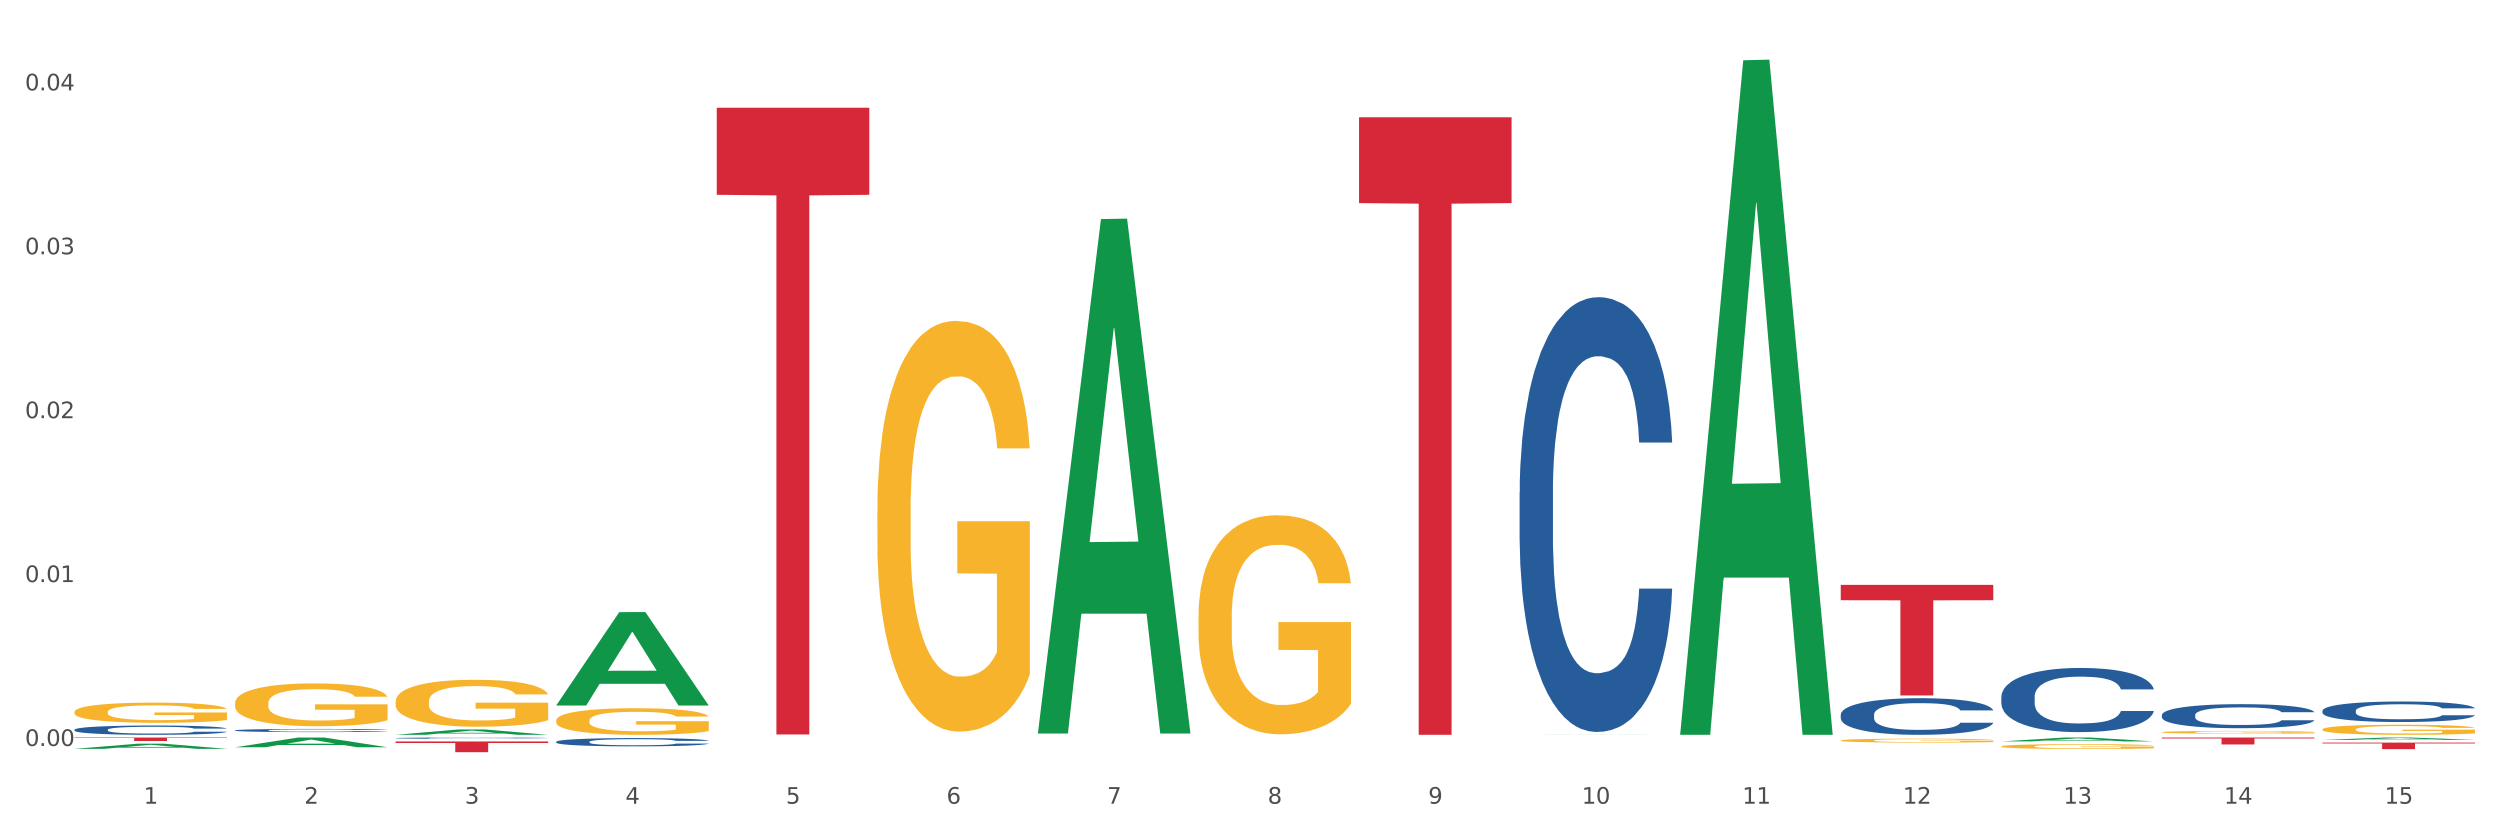 <?xml version="1.0" encoding="utf-8" standalone="no"?>
<!DOCTYPE svg PUBLIC "-//W3C//DTD SVG 1.1//EN"
  "http://www.w3.org/Graphics/SVG/1.1/DTD/svg11.dtd">
<svg xmlns:xlink="http://www.w3.org/1999/xlink" width="1080pt" height="360pt" viewBox="0 0 1080 360" xmlns="http://www.w3.org/2000/svg" version="1.1">
 <rect x="0" y="0" width="1080" height="360" fill="#333333" stroke="none"/>
 <defs>
  <style type="text/css">*{stroke-linejoin: round; stroke-linecap: butt}</style>
 </defs>
 <g id="figure_1">
  <g id="patch_1">
   <path d="M 0 360 
L 1080 360 
L 1080 0 
L 0 0 
z
" style="fill: #ffffff; stroke: #ffffff; stroke-linejoin: miter"/>
  </g>
  <g id="axes_1">
   <g id="matplotlib.axis_1">
    <g id="xtick_1">
     <g id="text_1">
      <!-- 1 -->
      <g style="fill: #4d4d4d" transform="translate(62.07 347.204) scale(0.096 -0.096)">
       <defs>
        <path id="DejaVuSans-31" d="M 794 531 
L 1825 531 
L 1825 4091 
L 703 3866 
L 703 4441 
L 1819 4666 
L 2450 4666 
L 2450 531 
L 3481 531 
L 3481 0 
L 794 0 
L 794 531 
z
" transform="scale(0.016)"/>
       </defs>
       <use xlink:href="#DejaVuSans-31"/>
      </g>
     </g>
    </g>
    <g id="xtick_2">
     <g id="text_2">
      <!-- 2 -->
      <g style="fill: #4d4d4d" transform="translate(131.436 347.204) scale(0.096 -0.096)">
       <defs>
        <path id="DejaVuSans-32" d="M 1228 531 
L 3431 531 
L 3431 0 
L 469 0 
L 469 531 
Q 828 903 1448 1529 
Q 2069 2156 2228 2338 
Q 2531 2678 2651 2914 
Q 2772 3150 2772 3378 
Q 2772 3750 2511 3984 
Q 2250 4219 1831 4219 
Q 1534 4219 1204 4116 
Q 875 4013 500 3803 
L 500 4441 
Q 881 4594 1212 4672 
Q 1544 4750 1819 4750 
Q 2544 4750 2975 4387 
Q 3406 4025 3406 3419 
Q 3406 3131 3298 2873 
Q 3191 2616 2906 2266 
Q 2828 2175 2409 1742 
Q 1991 1309 1228 531 
z
" transform="scale(0.016)"/>
       </defs>
       <use xlink:href="#DejaVuSans-32"/>
      </g>
     </g>
    </g>
    <g id="xtick_3">
     <g id="text_3">
      <!-- 3 -->
      <g style="fill: #4d4d4d" transform="translate(200.802 347.204) scale(0.096 -0.096)">
       <defs>
        <path id="DejaVuSans-33" d="M 2597 2516 
Q 3050 2419 3304 2112 
Q 3559 1806 3559 1356 
Q 3559 666 3084 287 
Q 2609 -91 1734 -91 
Q 1441 -91 1130 -33 
Q 819 25 488 141 
L 488 750 
Q 750 597 1062 519 
Q 1375 441 1716 441 
Q 2309 441 2620 675 
Q 2931 909 2931 1356 
Q 2931 1769 2642 2001 
Q 2353 2234 1838 2234 
L 1294 2234 
L 1294 2753 
L 1863 2753 
Q 2328 2753 2575 2939 
Q 2822 3125 2822 3475 
Q 2822 3834 2567 4026 
Q 2313 4219 1838 4219 
Q 1578 4219 1281 4162 
Q 984 4106 628 3988 
L 628 4550 
Q 988 4650 1302 4700 
Q 1616 4750 1894 4750 
Q 2613 4750 3031 4423 
Q 3450 4097 3450 3541 
Q 3450 3153 3228 2886 
Q 3006 2619 2597 2516 
z
" transform="scale(0.016)"/>
       </defs>
       <use xlink:href="#DejaVuSans-33"/>
      </g>
     </g>
    </g>
    <g id="xtick_4">
     <g id="text_4">
      <!-- 4 -->
      <g style="fill: #4d4d4d" transform="translate(270.169 347.204) scale(0.096 -0.096)">
       <defs>
        <path id="DejaVuSans-34" d="M 2419 4116 
L 825 1625 
L 2419 1625 
L 2419 4116 
z
M 2253 4666 
L 3047 4666 
L 3047 1625 
L 3713 1625 
L 3713 1100 
L 3047 1100 
L 3047 0 
L 2419 0 
L 2419 1100 
L 313 1100 
L 313 1709 
L 2253 4666 
z
" transform="scale(0.016)"/>
       </defs>
       <use xlink:href="#DejaVuSans-34"/>
      </g>
     </g>
    </g>
    <g id="xtick_5">
     <g id="text_5">
      <!-- 5 -->
      <g style="fill: #4d4d4d" transform="translate(339.535 347.204) scale(0.096 -0.096)">
       <defs>
        <path id="DejaVuSans-35" d="M 691 4666 
L 3169 4666 
L 3169 4134 
L 1269 4134 
L 1269 2991 
Q 1406 3038 1543 3061 
Q 1681 3084 1819 3084 
Q 2600 3084 3056 2656 
Q 3513 2228 3513 1497 
Q 3513 744 3044 326 
Q 2575 -91 1722 -91 
Q 1428 -91 1123 -41 
Q 819 9 494 109 
L 494 744 
Q 775 591 1075 516 
Q 1375 441 1709 441 
Q 2250 441 2565 725 
Q 2881 1009 2881 1497 
Q 2881 1984 2565 2268 
Q 2250 2553 1709 2553 
Q 1456 2553 1204 2497 
Q 953 2441 691 2322 
L 691 4666 
z
" transform="scale(0.016)"/>
       </defs>
       <use xlink:href="#DejaVuSans-35"/>
      </g>
     </g>
    </g>
    <g id="xtick_6">
     <g id="text_6">
      <!-- 6 -->
      <g style="fill: #4d4d4d" transform="translate(408.901 347.204) scale(0.096 -0.096)">
       <defs>
        <path id="DejaVuSans-36" d="M 2113 2584 
Q 1688 2584 1439 2293 
Q 1191 2003 1191 1497 
Q 1191 994 1439 701 
Q 1688 409 2113 409 
Q 2538 409 2786 701 
Q 3034 994 3034 1497 
Q 3034 2003 2786 2293 
Q 2538 2584 2113 2584 
z
M 3366 4563 
L 3366 3988 
Q 3128 4100 2886 4159 
Q 2644 4219 2406 4219 
Q 1781 4219 1451 3797 
Q 1122 3375 1075 2522 
Q 1259 2794 1537 2939 
Q 1816 3084 2150 3084 
Q 2853 3084 3261 2657 
Q 3669 2231 3669 1497 
Q 3669 778 3244 343 
Q 2819 -91 2113 -91 
Q 1303 -91 875 529 
Q 447 1150 447 2328 
Q 447 3434 972 4092 
Q 1497 4750 2381 4750 
Q 2619 4750 2861 4703 
Q 3103 4656 3366 4563 
z
" transform="scale(0.016)"/>
       </defs>
       <use xlink:href="#DejaVuSans-36"/>
      </g>
     </g>
    </g>
    <g id="xtick_7">
     <g id="text_7">
      <!-- 7 -->
      <g style="fill: #4d4d4d" transform="translate(478.267 347.204) scale(0.096 -0.096)">
       <defs>
        <path id="DejaVuSans-37" d="M 525 4666 
L 3525 4666 
L 3525 4397 
L 1831 0 
L 1172 0 
L 2766 4134 
L 525 4134 
L 525 4666 
z
" transform="scale(0.016)"/>
       </defs>
       <use xlink:href="#DejaVuSans-37"/>
      </g>
     </g>
    </g>
    <g id="xtick_8">
     <g id="text_8">
      <!-- 8 -->
      <g style="fill: #4d4d4d" transform="translate(547.634 347.204) scale(0.096 -0.096)">
       <defs>
        <path id="DejaVuSans-38" d="M 2034 2216 
Q 1584 2216 1326 1975 
Q 1069 1734 1069 1313 
Q 1069 891 1326 650 
Q 1584 409 2034 409 
Q 2484 409 2743 651 
Q 3003 894 3003 1313 
Q 3003 1734 2745 1975 
Q 2488 2216 2034 2216 
z
M 1403 2484 
Q 997 2584 770 2862 
Q 544 3141 544 3541 
Q 544 4100 942 4425 
Q 1341 4750 2034 4750 
Q 2731 4750 3128 4425 
Q 3525 4100 3525 3541 
Q 3525 3141 3298 2862 
Q 3072 2584 2669 2484 
Q 3125 2378 3379 2068 
Q 3634 1759 3634 1313 
Q 3634 634 3220 271 
Q 2806 -91 2034 -91 
Q 1263 -91 848 271 
Q 434 634 434 1313 
Q 434 1759 690 2068 
Q 947 2378 1403 2484 
z
M 1172 3481 
Q 1172 3119 1398 2916 
Q 1625 2713 2034 2713 
Q 2441 2713 2670 2916 
Q 2900 3119 2900 3481 
Q 2900 3844 2670 4047 
Q 2441 4250 2034 4250 
Q 1625 4250 1398 4047 
Q 1172 3844 1172 3481 
z
" transform="scale(0.016)"/>
       </defs>
       <use xlink:href="#DejaVuSans-38"/>
      </g>
     </g>
    </g>
    <g id="xtick_9">
     <g id="text_9">
      <!-- 9 -->
      <g style="fill: #4d4d4d" transform="translate(617 347.204) scale(0.096 -0.096)">
       <defs>
        <path id="DejaVuSans-39" d="M 703 97 
L 703 672 
Q 941 559 1184 500 
Q 1428 441 1663 441 
Q 2288 441 2617 861 
Q 2947 1281 2994 2138 
Q 2813 1869 2534 1725 
Q 2256 1581 1919 1581 
Q 1219 1581 811 2004 
Q 403 2428 403 3163 
Q 403 3881 828 4315 
Q 1253 4750 1959 4750 
Q 2769 4750 3195 4129 
Q 3622 3509 3622 2328 
Q 3622 1225 3098 567 
Q 2575 -91 1691 -91 
Q 1453 -91 1209 -44 
Q 966 3 703 97 
z
M 1959 2075 
Q 2384 2075 2632 2365 
Q 2881 2656 2881 3163 
Q 2881 3666 2632 3958 
Q 2384 4250 1959 4250 
Q 1534 4250 1286 3958 
Q 1038 3666 1038 3163 
Q 1038 2656 1286 2365 
Q 1534 2075 1959 2075 
z
" transform="scale(0.016)"/>
       </defs>
       <use xlink:href="#DejaVuSans-39"/>
      </g>
     </g>
    </g>
    <g id="xtick_10">
     <g id="text_10">
      <!-- 10 -->
      <g style="fill: #4d4d4d" transform="translate(683.312 347.204) scale(0.096 -0.096)">
       <defs>
        <path id="DejaVuSans-30" d="M 2034 4250 
Q 1547 4250 1301 3770 
Q 1056 3291 1056 2328 
Q 1056 1369 1301 889 
Q 1547 409 2034 409 
Q 2525 409 2770 889 
Q 3016 1369 3016 2328 
Q 3016 3291 2770 3770 
Q 2525 4250 2034 4250 
z
M 2034 4750 
Q 2819 4750 3233 4129 
Q 3647 3509 3647 2328 
Q 3647 1150 3233 529 
Q 2819 -91 2034 -91 
Q 1250 -91 836 529 
Q 422 1150 422 2328 
Q 422 3509 836 4129 
Q 1250 4750 2034 4750 
z
" transform="scale(0.016)"/>
       </defs>
       <use xlink:href="#DejaVuSans-31"/>
       <use xlink:href="#DejaVuSans-30" transform="translate(63.623 0)"/>
      </g>
     </g>
    </g>
    <g id="xtick_11">
     <g id="text_11">
      <!-- 11 -->
      <g style="fill: #4d4d4d" transform="translate(752.678 347.204) scale(0.096 -0.096)">
       <use xlink:href="#DejaVuSans-31"/>
       <use xlink:href="#DejaVuSans-31" transform="translate(63.623 0)"/>
      </g>
     </g>
    </g>
    <g id="xtick_12">
     <g id="text_12">
      <!-- 12 -->
      <g style="fill: #4d4d4d" transform="translate(822.044 347.204) scale(0.096 -0.096)">
       <use xlink:href="#DejaVuSans-31"/>
       <use xlink:href="#DejaVuSans-32" transform="translate(63.623 0)"/>
      </g>
     </g>
    </g>
    <g id="xtick_13">
     <g id="text_13">
      <!-- 13 -->
      <g style="fill: #4d4d4d" transform="translate(891.411 347.204) scale(0.096 -0.096)">
       <use xlink:href="#DejaVuSans-31"/>
       <use xlink:href="#DejaVuSans-33" transform="translate(63.623 0)"/>
      </g>
     </g>
    </g>
    <g id="xtick_14">
     <g id="text_14">
      <!-- 14 -->
      <g style="fill: #4d4d4d" transform="translate(960.777 347.204) scale(0.096 -0.096)">
       <use xlink:href="#DejaVuSans-31"/>
       <use xlink:href="#DejaVuSans-34" transform="translate(63.623 0)"/>
      </g>
     </g>
    </g>
    <g id="xtick_15">
     <g id="text_15">
      <!-- 15 -->
      <g style="fill: #4d4d4d" transform="translate(1030.143 347.204) scale(0.096 -0.096)">
       <use xlink:href="#DejaVuSans-31"/>
       <use xlink:href="#DejaVuSans-35" transform="translate(63.623 0)"/>
      </g>
     </g>
    </g>
    <g id="xtick_16"/>
    <g id="xtick_17"/>
    <g id="xtick_18"/>
    <g id="xtick_19"/>
    <g id="xtick_20"/>
    <g id="xtick_21"/>
    <g id="xtick_22"/>
    <g id="xtick_23"/>
    <g id="xtick_24"/>
    <g id="xtick_25"/>
    <g id="xtick_26"/>
    <g id="xtick_27"/>
    <g id="xtick_28"/>
    <g id="xtick_29"/>
   </g>
   <g id="matplotlib.axis_2">
    <g id="ytick_1">
     <g id="text_16">
      <!-- 0.00 -->
      <g style="fill: #4d4d4d" transform="translate(10.8 322.261) scale(0.096 -0.096)">
       <defs>
        <path id="DejaVuSans-2e" d="M 684 794 
L 1344 794 
L 1344 0 
L 684 0 
L 684 794 
z
" transform="scale(0.016)"/>
       </defs>
       <use xlink:href="#DejaVuSans-30"/>
       <use xlink:href="#DejaVuSans-2e" transform="translate(63.623 0)"/>
       <use xlink:href="#DejaVuSans-30" transform="translate(95.41 0)"/>
       <use xlink:href="#DejaVuSans-30" transform="translate(159.033 0)"/>
      </g>
     </g>
    </g>
    <g id="ytick_2">
     <g id="text_17">
      <!-- 0.01 -->
      <g style="fill: #4d4d4d" transform="translate(10.8 251.457) scale(0.096 -0.096)">
       <use xlink:href="#DejaVuSans-30"/>
       <use xlink:href="#DejaVuSans-2e" transform="translate(63.623 0)"/>
       <use xlink:href="#DejaVuSans-30" transform="translate(95.41 0)"/>
       <use xlink:href="#DejaVuSans-31" transform="translate(159.033 0)"/>
      </g>
     </g>
    </g>
    <g id="ytick_3">
     <g id="text_18">
      <!-- 0.02 -->
      <g style="fill: #4d4d4d" transform="translate(10.8 180.654) scale(0.096 -0.096)">
       <use xlink:href="#DejaVuSans-30"/>
       <use xlink:href="#DejaVuSans-2e" transform="translate(63.623 0)"/>
       <use xlink:href="#DejaVuSans-30" transform="translate(95.41 0)"/>
       <use xlink:href="#DejaVuSans-32" transform="translate(159.033 0)"/>
      </g>
     </g>
    </g>
    <g id="ytick_4">
     <g id="text_19">
      <!-- 0.03 -->
      <g style="fill: #4d4d4d" transform="translate(10.8 109.851) scale(0.096 -0.096)">
       <use xlink:href="#DejaVuSans-30"/>
       <use xlink:href="#DejaVuSans-2e" transform="translate(63.623 0)"/>
       <use xlink:href="#DejaVuSans-30" transform="translate(95.41 0)"/>
       <use xlink:href="#DejaVuSans-33" transform="translate(159.033 0)"/>
      </g>
     </g>
    </g>
    <g id="ytick_5">
     <g id="text_20">
      <!-- 0.04 -->
      <g style="fill: #4d4d4d" transform="translate(10.8 39.048) scale(0.096 -0.096)">
       <use xlink:href="#DejaVuSans-30"/>
       <use xlink:href="#DejaVuSans-2e" transform="translate(63.623 0)"/>
       <use xlink:href="#DejaVuSans-30" transform="translate(95.41 0)"/>
       <use xlink:href="#DejaVuSans-34" transform="translate(159.033 0)"/>
      </g>
     </g>
    </g>
    <g id="ytick_6"/>
    <g id="ytick_7"/>
    <g id="ytick_8"/>
    <g id="ytick_9"/>
   </g>
   <g id="PolyCollection_1">
    <path d="M 32.175 323.497 
L 32.243 323.495 
L 59.417 321.275 
L 70.695 321.273 
L 98.073 323.501 
L 85.029 323.501 
L 79.119 322.982 
L 51.061 322.982 
L 50.857 322.991 
L 45.151 323.501 
L 32.175 323.501 
L 32.175 323.497 
L 54.594 322.673 
L 75.586 322.671 
L 65.192 321.748 
L 65.056 321.744 
L 64.92 321.75 
L 54.526 322.671 
L 54.594 322.673 
L 32.175 323.497 
z
" clip-path="url(#p33b6ca875c)" style="fill: #109648"/>
    <path d="M 101.541 322.825 
L 101.609 322.822 
L 128.784 318.617 
L 140.061 318.613 
L 167.439 322.833 
L 154.395 322.833 
L 148.485 321.851 
L 120.427 321.851 
L 120.224 321.867 
L 114.517 322.833 
L 101.541 322.833 
L 101.541 322.825 
L 123.96 321.264 
L 144.952 321.26 
L 134.558 319.513 
L 134.422 319.505 
L 134.286 319.517 
L 123.892 321.26 
L 123.96 321.264 
L 101.541 322.825 
z
" clip-path="url(#p33b6ca875c)" style="fill: #109648"/>
    <path d="M 795.203 319.887 
L 795.281 319.886 
L 795.281 319.83 
L 795.437 319.782 
L 796.215 319.666 
L 797.382 319.569 
L 798.238 319.518 
L 799.094 319.476 
L 800.105 319.434 
L 801.35 319.391 
L 803.606 319.327 
L 805.006 319.295 
L 806.718 319.261 
L 809.83 319.211 
L 812.086 319.183 
L 814.42 319.16 
L 818.233 319.132 
L 820.722 319.12 
L 823.368 319.11 
L 826.557 319.104 
L 828.969 319.103 
L 834.26 319.107 
L 838.772 319.121 
L 840.951 319.132 
L 843.752 319.151 
L 845.23 319.163 
L 847.642 319.188 
L 850.131 319.22 
L 851.843 319.248 
L 854.41 319.301 
L 856.355 319.354 
L 858.145 319.419 
L 859.078 319.464 
L 859.779 319.506 
L 860.401 319.554 
L 861.024 319.63 
L 847.019 319.63 
L 846.475 319.576 
L 845.619 319.524 
L 844.374 319.475 
L 843.285 319.444 
L 841.418 319.405 
L 839.706 319.38 
L 837.916 319.362 
L 835.738 319.346 
L 834.026 319.338 
L 831.615 319.332 
L 826.869 319.334 
L 823.679 319.346 
L 821.5 319.362 
L 820.1 319.376 
L 818.855 319.391 
L 817.455 319.413 
L 815.821 319.445 
L 814.654 319.475 
L 813.487 319.512 
L 812.553 319.549 
L 811.697 319.593 
L 810.997 319.639 
L 810.453 319.687 
L 809.986 319.746 
L 809.597 319.844 
L 809.597 320.056 
L 809.752 320.104 
L 810.141 320.168 
L 810.608 320.216 
L 811.386 320.273 
L 812.086 320.312 
L 813.409 320.368 
L 814.887 320.415 
L 816.054 320.444 
L 817.221 320.469 
L 819.244 320.503 
L 821.5 320.531 
L 823.445 320.548 
L 826.091 320.563 
L 827.88 320.57 
L 829.436 320.573 
L 833.248 320.573 
L 835.971 320.568 
L 839.006 320.557 
L 841.34 320.543 
L 843.285 320.526 
L 845.463 320.498 
L 846.864 320.472 
L 846.864 320.148 
L 829.747 320.146 
L 829.747 319.931 
L 861.101 319.931 
L 861.101 320.563 
L 859.779 320.596 
L 858.3 320.626 
L 856.744 320.652 
L 854.41 320.684 
L 851.61 320.715 
L 849.12 320.737 
L 846.475 320.756 
L 843.363 320.773 
L 839.317 320.788 
L 836.827 320.795 
L 833.715 320.799 
L 830.059 320.801 
L 826.869 320.798 
L 823.757 320.79 
L 820.489 320.776 
L 817.299 320.756 
L 814.887 320.736 
L 812.475 320.711 
L 809.908 320.678 
L 807.885 320.647 
L 806.329 320.619 
L 804.617 320.584 
L 802.75 320.537 
L 801.35 320.495 
L 800.105 320.452 
L 798.782 320.396 
L 797.849 320.348 
L 796.915 320.287 
L 796.37 320.242 
L 795.748 320.173 
L 795.281 320.075 
L 795.203 319.887 
z
" clip-path="url(#p33b6ca875c)" style="fill: #f7b32b"/>
    <path d="M 1003.302 315.101 
L 1003.38 315.097 
L 1003.38 314.954 
L 1003.535 314.831 
L 1004.314 314.533 
L 1005.481 314.286 
L 1006.336 314.155 
L 1007.192 314.048 
L 1008.204 313.941 
L 1009.448 313.829 
L 1011.705 313.666 
L 1013.105 313.583 
L 1014.817 313.495 
L 1017.929 313.368 
L 1020.185 313.297 
L 1022.519 313.237 
L 1026.331 313.166 
L 1028.821 313.134 
L 1031.466 313.11 
L 1034.656 313.094 
L 1037.068 313.09 
L 1042.358 313.102 
L 1046.871 313.138 
L 1049.049 313.166 
L 1051.85 313.213 
L 1053.328 313.245 
L 1055.74 313.309 
L 1058.23 313.392 
L 1059.942 313.464 
L 1062.509 313.599 
L 1064.454 313.734 
L 1066.244 313.901 
L 1067.177 314.016 
L 1067.877 314.123 
L 1068.5 314.247 
L 1069.122 314.441 
L 1055.118 314.441 
L 1054.573 314.302 
L 1053.717 314.171 
L 1052.473 314.044 
L 1051.383 313.964 
L 1049.516 313.865 
L 1047.805 313.802 
L 1046.015 313.754 
L 1043.837 313.714 
L 1042.125 313.694 
L 1039.713 313.678 
L 1034.967 313.682 
L 1031.777 313.714 
L 1029.599 313.754 
L 1028.199 313.79 
L 1026.954 313.829 
L 1025.553 313.885 
L 1023.919 313.968 
L 1022.752 314.044 
L 1021.585 314.139 
L 1020.652 314.235 
L 1019.796 314.346 
L 1019.096 314.465 
L 1018.551 314.588 
L 1018.084 314.739 
L 1017.695 314.99 
L 1017.695 315.534 
L 1017.851 315.657 
L 1018.24 315.82 
L 1018.707 315.944 
L 1019.485 316.091 
L 1020.185 316.19 
L 1021.508 316.333 
L 1022.986 316.452 
L 1024.153 316.528 
L 1025.32 316.591 
L 1027.343 316.679 
L 1029.599 316.75 
L 1031.544 316.794 
L 1034.189 316.834 
L 1035.979 316.85 
L 1037.535 316.858 
L 1041.347 316.858 
L 1044.07 316.846 
L 1047.104 316.818 
L 1049.438 316.782 
L 1051.383 316.738 
L 1053.562 316.667 
L 1054.962 316.599 
L 1054.962 315.769 
L 1037.846 315.765 
L 1037.846 315.212 
L 1069.2 315.212 
L 1069.2 316.834 
L 1067.877 316.917 
L 1066.399 316.993 
L 1064.843 317.06 
L 1062.509 317.144 
L 1059.708 317.223 
L 1057.219 317.279 
L 1054.573 317.327 
L 1051.461 317.37 
L 1047.416 317.41 
L 1044.926 317.426 
L 1041.814 317.438 
L 1038.157 317.442 
L 1034.967 317.434 
L 1031.855 317.414 
L 1028.588 317.378 
L 1025.398 317.327 
L 1022.986 317.275 
L 1020.574 317.211 
L 1018.007 317.128 
L 1015.984 317.048 
L 1014.428 316.977 
L 1012.716 316.885 
L 1010.849 316.766 
L 1009.448 316.659 
L 1008.204 316.548 
L 1006.881 316.405 
L 1005.947 316.281 
L 1005.014 316.126 
L 1004.469 316.011 
L 1003.847 315.832 
L 1003.38 315.582 
L 1003.302 315.101 
z
" clip-path="url(#p33b6ca875c)" style="fill: #f7b32b"/>
    <path d="M 933.936 316.318 
L 934.014 316.317 
L 934.014 316.277 
L 934.169 316.243 
L 934.947 316.16 
L 936.114 316.092 
L 936.97 316.055 
L 937.826 316.026 
L 938.837 315.996 
L 940.082 315.965 
L 942.338 315.919 
L 943.739 315.896 
L 945.45 315.872 
L 948.563 315.837 
L 950.819 315.817 
L 953.153 315.8 
L 956.965 315.78 
L 959.455 315.771 
L 962.1 315.765 
L 965.29 315.76 
L 967.702 315.759 
L 972.992 315.763 
L 977.505 315.773 
L 979.683 315.78 
L 982.484 315.794 
L 983.962 315.802 
L 986.374 315.82 
L 988.864 315.843 
L 990.575 315.863 
L 993.143 315.901 
L 995.088 315.938 
L 996.877 315.985 
L 997.811 316.017 
L 998.511 316.047 
L 999.134 316.081 
L 999.756 316.135 
L 985.752 316.135 
L 985.207 316.096 
L 984.351 316.06 
L 983.106 316.024 
L 982.017 316.002 
L 980.15 315.975 
L 978.438 315.957 
L 976.649 315.944 
L 974.47 315.933 
L 972.759 315.927 
L 970.347 315.923 
L 965.601 315.924 
L 962.411 315.933 
L 960.233 315.944 
L 958.832 315.954 
L 957.588 315.965 
L 956.187 315.98 
L 954.553 316.003 
L 953.386 316.024 
L 952.219 316.051 
L 951.286 316.077 
L 950.43 316.108 
L 949.73 316.142 
L 949.185 316.176 
L 948.718 316.218 
L 948.329 316.287 
L 948.329 316.439 
L 948.485 316.473 
L 948.874 316.518 
L 949.341 316.553 
L 950.119 316.593 
L 950.819 316.621 
L 952.141 316.661 
L 953.62 316.694 
L 954.787 316.715 
L 955.954 316.733 
L 957.977 316.757 
L 960.233 316.777 
L 962.178 316.789 
L 964.823 316.8 
L 966.613 316.804 
L 968.169 316.807 
L 971.981 316.807 
L 974.704 316.803 
L 977.738 316.796 
L 980.072 316.786 
L 982.017 316.773 
L 984.196 316.754 
L 985.596 316.735 
L 985.596 316.504 
L 968.48 316.503 
L 968.48 316.349 
L 999.834 316.349 
L 999.834 316.8 
L 998.511 316.823 
L 997.033 316.844 
L 995.477 316.863 
L 993.143 316.886 
L 990.342 316.908 
L 987.852 316.924 
L 985.207 316.937 
L 982.095 316.949 
L 978.049 316.96 
L 975.56 316.965 
L 972.448 316.968 
L 968.791 316.969 
L 965.601 316.967 
L 962.489 316.961 
L 959.221 316.951 
L 956.032 316.937 
L 953.62 316.923 
L 951.208 316.905 
L 948.64 316.882 
L 946.618 316.86 
L 945.061 316.84 
L 943.35 316.814 
L 941.483 316.781 
L 940.082 316.751 
L 938.837 316.72 
L 937.515 316.681 
L 936.581 316.646 
L 935.648 316.603 
L 935.103 316.571 
L 934.48 316.522 
L 934.014 316.452 
L 933.936 316.318 
z
" clip-path="url(#p33b6ca875c)" style="fill: #f7b32b"/>
    <path d="M 864.57 322.437 
L 864.647 322.435 
L 864.647 322.366 
L 864.803 322.307 
L 865.581 322.164 
L 866.748 322.045 
L 867.604 321.982 
L 868.46 321.93 
L 869.471 321.879 
L 870.716 321.825 
L 872.972 321.747 
L 874.373 321.707 
L 876.084 321.665 
L 879.196 321.604 
L 881.453 321.569 
L 883.787 321.541 
L 887.599 321.506 
L 890.089 321.491 
L 892.734 321.479 
L 895.924 321.472 
L 898.336 321.47 
L 903.626 321.476 
L 908.139 321.493 
L 910.317 321.506 
L 913.118 321.529 
L 914.596 321.544 
L 917.008 321.575 
L 919.498 321.615 
L 921.209 321.649 
L 923.777 321.714 
L 925.722 321.779 
L 927.511 321.86 
L 928.445 321.915 
L 929.145 321.967 
L 929.767 322.026 
L 930.39 322.12 
L 916.385 322.12 
L 915.841 322.053 
L 914.985 321.99 
L 913.74 321.929 
L 912.651 321.89 
L 910.784 321.842 
L 909.072 321.812 
L 907.283 321.789 
L 905.104 321.77 
L 903.393 321.76 
L 900.981 321.753 
L 896.235 321.755 
L 893.045 321.77 
L 890.867 321.789 
L 889.466 321.806 
L 888.221 321.825 
L 886.821 321.852 
L 885.187 321.892 
L 884.02 321.929 
L 882.853 321.974 
L 881.919 322.02 
L 881.064 322.074 
L 880.363 322.131 
L 879.819 322.19 
L 879.352 322.263 
L 878.963 322.383 
L 878.963 322.645 
L 879.119 322.704 
L 879.508 322.783 
L 879.974 322.842 
L 880.752 322.913 
L 881.453 322.961 
L 882.775 323.029 
L 884.253 323.087 
L 885.42 323.123 
L 886.587 323.154 
L 888.61 323.196 
L 890.867 323.23 
L 892.812 323.251 
L 895.457 323.27 
L 897.246 323.278 
L 898.802 323.282 
L 902.615 323.282 
L 905.338 323.276 
L 908.372 323.263 
L 910.706 323.245 
L 912.651 323.224 
L 914.829 323.19 
L 916.23 323.157 
L 916.23 322.758 
L 899.114 322.756 
L 899.114 322.49 
L 930.468 322.49 
L 930.468 323.27 
L 929.145 323.31 
L 927.667 323.347 
L 926.111 323.379 
L 923.777 323.419 
L 920.976 323.457 
L 918.486 323.484 
L 915.841 323.507 
L 912.729 323.528 
L 908.683 323.547 
L 906.193 323.555 
L 903.081 323.561 
L 899.425 323.563 
L 896.235 323.559 
L 893.123 323.549 
L 889.855 323.532 
L 886.665 323.507 
L 884.253 323.482 
L 881.842 323.452 
L 879.274 323.412 
L 877.251 323.373 
L 875.695 323.339 
L 873.984 323.295 
L 872.116 323.238 
L 870.716 323.186 
L 869.471 323.133 
L 868.149 323.064 
L 867.215 323.005 
L 866.281 322.93 
L 865.737 322.875 
L 865.114 322.789 
L 864.647 322.668 
L 864.57 322.437 
z
" clip-path="url(#p33b6ca875c)" style="fill: #f7b32b"/>
    <path d="M 170.907 317.437 
L 170.975 317.435 
L 198.15 315.118 
L 209.427 315.116 
L 236.805 317.442 
L 223.762 317.442 
L 217.851 316.9 
L 189.794 316.9 
L 189.59 316.909 
L 183.883 317.442 
L 170.907 317.442 
L 170.907 317.437 
L 193.326 316.577 
L 214.319 316.575 
L 203.924 315.612 
L 203.788 315.608 
L 203.653 315.614 
L 193.258 316.575 
L 193.326 316.577 
L 170.907 317.437 
z
" clip-path="url(#p33b6ca875c)" style="fill: #109648"/>
    <path d="M 379.006 220.619 
L 379.084 220.457 
L 379.084 214.624 
L 379.24 209.601 
L 380.018 197.448 
L 381.185 187.401 
L 382.04 182.054 
L 382.896 177.679 
L 383.908 173.304 
L 385.152 168.766 
L 387.409 162.123 
L 388.809 158.72 
L 390.521 155.155 
L 393.633 149.97 
L 395.889 147.053 
L 398.223 144.622 
L 402.035 141.706 
L 404.525 140.409 
L 407.17 139.437 
L 410.36 138.789 
L 412.772 138.627 
L 418.062 139.113 
L 422.575 140.571 
L 424.753 141.706 
L 427.554 143.65 
L 429.032 144.947 
L 431.444 147.539 
L 433.934 150.942 
L 435.646 153.859 
L 438.213 159.368 
L 440.158 164.878 
L 441.948 171.683 
L 442.881 176.382 
L 443.581 180.757 
L 444.204 185.781 
L 444.826 193.721 
L 430.822 193.721 
L 430.277 188.049 
L 429.422 182.702 
L 428.177 177.517 
L 427.087 174.276 
L 425.22 170.225 
L 423.509 167.632 
L 421.719 165.688 
L 419.541 164.067 
L 417.829 163.257 
L 415.417 162.609 
L 410.671 162.771 
L 407.481 164.067 
L 405.303 165.688 
L 403.903 167.146 
L 402.658 168.766 
L 401.257 171.035 
L 399.624 174.438 
L 398.456 177.517 
L 397.289 181.406 
L 396.356 185.295 
L 395.5 189.832 
L 394.8 194.693 
L 394.255 199.716 
L 393.788 205.874 
L 393.399 216.082 
L 393.399 238.282 
L 393.555 243.305 
L 393.944 249.949 
L 394.411 254.972 
L 395.189 260.967 
L 395.889 265.018 
L 397.212 270.852 
L 398.69 275.713 
L 399.857 278.792 
L 401.024 281.385 
L 403.047 284.949 
L 405.303 287.866 
L 407.248 289.649 
L 409.893 291.269 
L 411.683 291.917 
L 413.239 292.241 
L 417.051 292.241 
L 419.774 291.755 
L 422.808 290.621 
L 425.142 289.163 
L 427.087 287.38 
L 429.266 284.463 
L 430.666 281.709 
L 430.666 247.842 
L 413.55 247.68 
L 413.55 225.157 
L 444.904 225.157 
L 444.904 291.269 
L 443.581 294.672 
L 442.103 297.751 
L 440.547 300.505 
L 438.213 303.908 
L 435.412 307.149 
L 432.923 309.418 
L 430.277 311.362 
L 427.165 313.145 
L 423.12 314.765 
L 420.63 315.413 
L 417.518 315.899 
L 413.861 316.061 
L 410.671 315.737 
L 407.559 314.927 
L 404.292 313.469 
L 401.102 311.362 
L 398.69 309.256 
L 396.278 306.663 
L 393.711 303.26 
L 391.688 300.019 
L 390.132 297.103 
L 388.42 293.376 
L 386.553 288.514 
L 385.152 284.139 
L 383.908 279.602 
L 382.585 273.769 
L 381.651 268.745 
L 380.718 262.426 
L 380.173 257.727 
L 379.551 250.435 
L 379.084 240.226 
L 379.006 220.619 
z
" clip-path="url(#p33b6ca875c)" style="fill: #f7b32b"/>
    <path d="M 517.739 266.324 
L 517.816 266.238 
L 517.816 263.127 
L 517.972 260.448 
L 518.75 253.966 
L 519.917 248.608 
L 520.773 245.757 
L 521.629 243.423 
L 522.64 241.09 
L 523.885 238.671 
L 526.141 235.127 
L 527.542 233.313 
L 529.253 231.411 
L 532.365 228.646 
L 534.621 227.091 
L 536.956 225.794 
L 540.768 224.239 
L 543.257 223.548 
L 545.903 223.029 
L 549.093 222.683 
L 551.504 222.597 
L 556.795 222.856 
L 561.307 223.634 
L 563.486 224.239 
L 566.287 225.276 
L 567.765 225.967 
L 570.177 227.35 
L 572.666 229.165 
L 574.378 230.72 
L 576.946 233.658 
L 578.891 236.597 
L 580.68 240.226 
L 581.614 242.732 
L 582.314 245.065 
L 582.936 247.744 
L 583.559 251.979 
L 569.554 251.979 
L 569.01 248.954 
L 568.154 246.102 
L 566.909 243.337 
L 565.82 241.609 
L 563.953 239.448 
L 562.241 238.066 
L 560.452 237.029 
L 558.273 236.164 
L 556.562 235.732 
L 554.15 235.387 
L 549.404 235.473 
L 546.214 236.164 
L 544.035 237.029 
L 542.635 237.806 
L 541.39 238.671 
L 539.99 239.88 
L 538.356 241.695 
L 537.189 243.337 
L 536.022 245.411 
L 535.088 247.485 
L 534.232 249.905 
L 533.532 252.497 
L 532.988 255.176 
L 532.521 258.46 
L 532.132 263.904 
L 532.132 275.743 
L 532.287 278.422 
L 532.676 281.965 
L 533.143 284.644 
L 533.921 287.842 
L 534.621 290.002 
L 535.944 293.113 
L 537.422 295.706 
L 538.589 297.348 
L 539.756 298.73 
L 541.779 300.632 
L 544.035 302.187 
L 545.981 303.138 
L 548.626 304.002 
L 550.415 304.348 
L 551.971 304.52 
L 555.784 304.52 
L 558.507 304.261 
L 561.541 303.656 
L 563.875 302.878 
L 565.82 301.928 
L 567.998 300.372 
L 569.399 298.903 
L 569.399 280.842 
L 552.282 280.756 
L 552.282 268.744 
L 583.636 268.744 
L 583.636 304.002 
L 582.314 305.817 
L 580.836 307.459 
L 579.28 308.928 
L 576.946 310.742 
L 574.145 312.471 
L 571.655 313.681 
L 569.01 314.718 
L 565.898 315.668 
L 561.852 316.532 
L 559.362 316.878 
L 556.25 317.137 
L 552.594 317.224 
L 549.404 317.051 
L 546.292 316.619 
L 543.024 315.841 
L 539.834 314.718 
L 537.422 313.594 
L 535.01 312.211 
L 532.443 310.397 
L 530.42 308.668 
L 528.864 307.113 
L 527.153 305.125 
L 525.285 302.533 
L 523.885 300.2 
L 522.64 297.78 
L 521.317 294.669 
L 520.384 291.99 
L 519.45 288.62 
L 518.906 286.114 
L 518.283 282.225 
L 517.816 276.78 
L 517.739 266.324 
z
" clip-path="url(#p33b6ca875c)" style="fill: #f7b32b"/>
    <path d="M 240.274 304.718 
L 240.342 304.68 
L 267.516 264.438 
L 278.793 264.4 
L 306.172 304.794 
L 293.128 304.794 
L 287.217 295.388 
L 259.16 295.388 
L 258.956 295.539 
L 253.249 304.794 
L 240.274 304.794 
L 240.274 304.718 
L 262.693 289.774 
L 283.685 289.736 
L 273.291 273.01 
L 273.155 272.934 
L 273.019 273.047 
L 262.625 289.736 
L 262.693 289.774 
L 240.274 304.718 
z
" clip-path="url(#p33b6ca875c)" style="fill: #109648"/>
    <path d="M 448.372 316.482 
L 448.44 316.273 
L 475.615 94.645 
L 486.892 94.436 
L 514.27 316.9 
L 501.227 316.9 
L 495.316 265.096 
L 467.259 265.096 
L 467.055 265.932 
L 461.348 316.9 
L 448.372 316.9 
L 448.372 316.482 
L 470.791 234.181 
L 491.783 233.972 
L 481.389 141.853 
L 481.253 141.436 
L 481.117 142.062 
L 470.723 233.972 
L 470.791 234.181 
L 448.372 316.482 
z
" clip-path="url(#p33b6ca875c)" style="fill: #109648"/>
    <path d="M 170.907 320.319 
L 236.805 320.319 
L 236.805 320.962 
L 210.883 320.967 
L 210.883 324.95 
L 196.673 324.95 
L 196.673 320.967 
L 170.907 320.962 
L 170.907 320.323 
L 170.907 320.319 
z
" clip-path="url(#p33b6ca875c)" style="fill: #d62839"/>
    <path d="M 795.203 252.652 
L 861.101 252.652 
L 861.101 259.294 
L 835.179 259.339 
L 835.179 300.443 
L 820.969 300.443 
L 820.969 259.339 
L 795.203 259.294 
L 795.203 252.697 
L 795.203 252.652 
z
" clip-path="url(#p33b6ca875c)" style="fill: #d62839"/>
    <path d="M 587.105 50.664 
L 653.003 50.664 
L 653.003 87.738 
L 627.081 87.988 
L 627.081 317.442 
L 612.871 317.442 
L 612.871 87.988 
L 587.105 87.738 
L 587.105 50.915 
L 587.105 50.664 
z
" clip-path="url(#p33b6ca875c)" style="fill: #d62839"/>
    <path d="M 309.64 46.528 
L 375.538 46.528 
L 375.538 84.153 
L 349.616 84.407 
L 349.616 317.276 
L 335.406 317.276 
L 335.406 84.407 
L 309.64 84.153 
L 309.64 46.782 
L 309.64 46.528 
z
" clip-path="url(#p33b6ca875c)" style="fill: #d62839"/>
    <path d="M 1003.302 320.795 
L 1069.2 320.795 
L 1069.2 321.189 
L 1043.278 321.192 
L 1043.278 323.633 
L 1029.068 323.633 
L 1029.068 321.192 
L 1003.302 321.189 
L 1003.302 320.798 
L 1003.302 320.795 
z
" clip-path="url(#p33b6ca875c)" style="fill: #d62839"/>
    <path d="M 32.175 315.231 
L 32.253 315.227 
L 32.253 315.124 
L 32.487 314.985 
L 33.343 314.728 
L 34.434 314.534 
L 36.303 314.307 
L 37.316 314.211 
L 38.64 314.105 
L 41.366 313.933 
L 44.482 313.786 
L 46.663 313.705 
L 48.299 313.654 
L 51.96 313.562 
L 54.063 313.522 
L 56.244 313.489 
L 58.114 313.467 
L 61.229 313.441 
L 63.722 313.43 
L 66.604 313.427 
L 69.019 313.43 
L 72.212 313.445 
L 76.886 313.489 
L 78.677 313.515 
L 81.092 313.559 
L 83.585 313.617 
L 85.61 313.676 
L 87.947 313.76 
L 90.361 313.87 
L 92.698 314.01 
L 94.334 314.138 
L 95.658 314.274 
L 96.827 314.439 
L 97.683 314.618 
L 98.073 314.769 
L 83.818 314.769 
L 83.429 314.633 
L 82.65 314.486 
L 81.871 314.387 
L 81.014 314.307 
L 79.69 314.215 
L 78.522 314.156 
L 76.574 314.087 
L 74.783 314.043 
L 73.303 314.017 
L 71.511 313.995 
L 67.694 313.973 
L 64.968 313.973 
L 63.255 313.98 
L 61.151 313.999 
L 59.36 314.024 
L 57.257 314.068 
L 55.621 314.116 
L 53.985 314.178 
L 53.05 314.222 
L 51.648 314.303 
L 50.714 314.369 
L 49.467 314.483 
L 48.766 314.563 
L 47.52 314.772 
L 46.975 314.926 
L 46.741 315.033 
L 46.585 315.15 
L 46.585 315.722 
L 47.053 315.979 
L 47.442 316.089 
L 48.065 316.213 
L 49.234 316.375 
L 50.947 316.532 
L 52.739 316.646 
L 54.219 316.716 
L 55.621 316.767 
L 57.023 316.807 
L 58.737 316.844 
L 60.139 316.866 
L 62.242 316.888 
L 64.734 316.899 
L 66.682 316.899 
L 70.654 316.881 
L 72.446 316.862 
L 74.16 316.837 
L 76.029 316.796 
L 77.509 316.752 
L 78.366 316.719 
L 79.768 316.65 
L 80.858 316.576 
L 81.793 316.492 
L 82.416 316.419 
L 83.117 316.309 
L 83.663 316.184 
L 83.818 316.118 
L 98.073 316.118 
L 97.761 316.25 
L 97.216 316.378 
L 96.126 316.551 
L 95.269 316.65 
L 93.945 316.771 
L 92.542 316.873 
L 90.595 316.987 
L 88.804 317.071 
L 86.934 317.145 
L 84.909 317.211 
L 81.248 317.302 
L 79.924 317.328 
L 77.12 317.372 
L 74.939 317.398 
L 71.745 317.424 
L 68.473 317.438 
L 65.046 317.442 
L 62.008 317.435 
L 58.659 317.413 
L 56.556 317.391 
L 54.219 317.358 
L 51.493 317.306 
L 48.922 317.244 
L 46.507 317.17 
L 44.248 317.086 
L 42.145 316.991 
L 39.419 316.833 
L 37.394 316.679 
L 35.914 316.536 
L 34.901 316.415 
L 33.889 316.261 
L 33.343 316.155 
L 32.487 315.898 
L 32.175 315.66 
L 32.175 315.231 
z
" clip-path="url(#p33b6ca875c)" style="fill: #255c99"/>
    <path d="M 101.541 315.518 
L 101.619 315.516 
L 101.619 315.481 
L 101.853 315.434 
L 102.71 315.346 
L 103.8 315.279 
L 105.67 315.202 
L 106.682 315.169 
L 108.006 315.133 
L 110.733 315.074 
L 113.848 315.023 
L 116.029 314.996 
L 117.665 314.978 
L 121.326 314.947 
L 123.429 314.933 
L 125.61 314.922 
L 127.48 314.914 
L 130.595 314.906 
L 133.088 314.902 
L 135.97 314.901 
L 138.385 314.902 
L 141.578 314.907 
L 146.252 314.922 
L 148.044 314.931 
L 150.458 314.946 
L 152.951 314.966 
L 154.976 314.986 
L 157.313 315.015 
L 159.728 315.052 
L 162.064 315.1 
L 163.7 315.144 
L 165.024 315.19 
L 166.193 315.247 
L 167.05 315.308 
L 167.439 315.36 
L 153.185 315.36 
L 152.795 315.313 
L 152.016 315.263 
L 151.237 315.229 
L 150.38 315.202 
L 149.056 315.17 
L 147.888 315.15 
L 145.941 315.126 
L 144.149 315.111 
L 142.669 315.102 
L 140.877 315.095 
L 137.061 315.087 
L 134.334 315.087 
L 132.621 315.09 
L 130.518 315.096 
L 128.726 315.105 
L 126.623 315.12 
L 124.987 315.136 
L 123.351 315.158 
L 122.417 315.173 
L 121.015 315.2 
L 120.08 315.223 
L 118.834 315.262 
L 118.133 315.289 
L 116.886 315.361 
L 116.341 315.414 
L 116.107 315.45 
L 115.952 315.49 
L 115.952 315.686 
L 116.419 315.774 
L 116.808 315.811 
L 117.431 315.854 
L 118.6 315.909 
L 120.314 315.963 
L 122.105 316.002 
L 123.585 316.026 
L 124.987 316.043 
L 126.389 316.057 
L 128.103 316.07 
L 129.505 316.077 
L 131.608 316.085 
L 134.101 316.088 
L 136.048 316.088 
L 140.021 316.082 
L 141.812 316.076 
L 143.526 316.067 
L 145.395 316.053 
L 146.875 316.038 
L 147.732 316.027 
L 149.134 316.003 
L 150.225 315.978 
L 151.159 315.949 
L 151.783 315.924 
L 152.484 315.887 
L 153.029 315.844 
L 153.185 315.821 
L 167.439 315.821 
L 167.128 315.866 
L 166.582 315.91 
L 165.492 315.969 
L 164.635 316.003 
L 163.311 316.045 
L 161.909 316.08 
L 159.961 316.119 
L 158.17 316.147 
L 156.3 316.173 
L 154.275 316.195 
L 150.614 316.226 
L 149.29 316.235 
L 146.486 316.25 
L 144.305 316.259 
L 141.111 316.268 
L 137.84 316.273 
L 134.412 316.274 
L 131.374 316.272 
L 128.025 316.264 
L 125.922 316.257 
L 123.585 316.245 
L 120.859 316.228 
L 118.288 316.206 
L 115.874 316.181 
L 113.615 316.152 
L 111.512 316.12 
L 108.785 316.066 
L 106.76 316.013 
L 105.28 315.964 
L 104.267 315.923 
L 103.255 315.87 
L 102.71 315.834 
L 101.853 315.746 
L 101.541 315.664 
L 101.541 315.518 
z
" clip-path="url(#p33b6ca875c)" style="fill: #255c99"/>
    <path d="M 933.936 308.865 
L 934.014 308.855 
L 934.014 308.59 
L 934.247 308.229 
L 935.104 307.565 
L 936.195 307.062 
L 938.064 306.473 
L 939.077 306.226 
L 940.401 305.951 
L 943.127 305.505 
L 946.243 305.125 
L 948.424 304.917 
L 950.06 304.784 
L 953.721 304.547 
L 955.824 304.442 
L 958.005 304.357 
L 959.874 304.3 
L 962.99 304.233 
L 965.483 304.205 
L 968.365 304.195 
L 970.779 304.205 
L 973.973 304.243 
L 978.647 304.357 
L 980.438 304.423 
L 982.853 304.537 
L 985.346 304.689 
L 987.371 304.841 
L 989.708 305.059 
L 992.122 305.344 
L 994.459 305.704 
L 996.095 306.037 
L 997.419 306.388 
L 998.587 306.815 
L 999.444 307.28 
L 999.834 307.669 
L 985.579 307.669 
L 985.19 307.318 
L 984.411 306.938 
L 983.632 306.682 
L 982.775 306.473 
L 981.451 306.236 
L 980.283 306.084 
L 978.335 305.904 
L 976.544 305.79 
L 975.064 305.723 
L 973.272 305.666 
L 969.455 305.61 
L 966.729 305.61 
L 965.015 305.628 
L 962.912 305.676 
L 961.121 305.742 
L 959.018 305.856 
L 957.382 305.98 
L 955.746 306.141 
L 954.811 306.255 
L 953.409 306.464 
L 952.475 306.635 
L 951.228 306.929 
L 950.527 307.138 
L 949.281 307.679 
L 948.736 308.077 
L 948.502 308.352 
L 948.346 308.656 
L 948.346 310.137 
L 948.814 310.801 
L 949.203 311.086 
L 949.826 311.408 
L 950.995 311.826 
L 952.708 312.234 
L 954.5 312.528 
L 955.98 312.709 
L 957.382 312.842 
L 958.784 312.946 
L 960.498 313.041 
L 961.9 313.098 
L 964.003 313.155 
L 966.495 313.183 
L 968.443 313.183 
L 972.415 313.136 
L 974.207 313.088 
L 975.92 313.022 
L 977.79 312.917 
L 979.27 312.804 
L 980.127 312.718 
L 981.529 312.538 
L 982.619 312.348 
L 983.554 312.13 
L 984.177 311.94 
L 984.878 311.655 
L 985.423 311.333 
L 985.579 311.162 
L 999.834 311.162 
L 999.522 311.503 
L 998.977 311.836 
L 997.886 312.282 
L 997.03 312.538 
L 995.705 312.851 
L 994.303 313.117 
L 992.356 313.411 
L 990.564 313.629 
L 988.695 313.819 
L 986.67 313.99 
L 983.009 314.227 
L 981.685 314.294 
L 978.88 314.408 
L 976.699 314.474 
L 973.506 314.54 
L 970.234 314.578 
L 966.807 314.588 
L 963.769 314.569 
L 960.42 314.512 
L 958.317 314.455 
L 955.98 314.37 
L 953.253 314.237 
L 950.683 314.075 
L 948.268 313.886 
L 946.009 313.667 
L 943.906 313.42 
L 941.18 313.012 
L 939.155 312.614 
L 937.675 312.244 
L 936.662 311.93 
L 935.65 311.532 
L 935.104 311.257 
L 934.247 310.592 
L 933.936 309.975 
L 933.936 308.865 
z
" clip-path="url(#p33b6ca875c)" style="fill: #255c99"/>
    <path d="M 864.57 301.011 
L 864.648 300.986 
L 864.648 300.277 
L 864.881 299.315 
L 865.738 297.543 
L 866.829 296.201 
L 868.698 294.632 
L 869.711 293.974 
L 871.035 293.239 
L 873.761 292.049 
L 876.877 291.037 
L 879.058 290.48 
L 880.694 290.125 
L 884.355 289.493 
L 886.458 289.214 
L 888.639 288.986 
L 890.508 288.834 
L 893.624 288.657 
L 896.117 288.581 
L 898.999 288.556 
L 901.413 288.581 
L 904.607 288.682 
L 909.281 288.986 
L 911.072 289.163 
L 913.487 289.467 
L 915.979 289.872 
L 918.005 290.277 
L 920.341 290.86 
L 922.756 291.619 
L 925.093 292.581 
L 926.729 293.467 
L 928.053 294.404 
L 929.221 295.543 
L 930.078 296.784 
L 930.468 297.822 
L 916.213 297.822 
L 915.824 296.885 
L 915.045 295.872 
L 914.266 295.189 
L 913.409 294.632 
L 912.085 293.999 
L 910.916 293.594 
L 908.969 293.113 
L 907.177 292.809 
L 905.697 292.632 
L 903.906 292.48 
L 900.089 292.328 
L 897.363 292.328 
L 895.649 292.379 
L 893.546 292.505 
L 891.754 292.682 
L 889.651 292.986 
L 888.016 293.315 
L 886.38 293.746 
L 885.445 294.049 
L 884.043 294.606 
L 883.108 295.062 
L 881.862 295.847 
L 881.161 296.404 
L 879.915 297.847 
L 879.369 298.91 
L 879.136 299.644 
L 878.98 300.454 
L 878.98 304.404 
L 879.447 306.176 
L 879.837 306.935 
L 880.46 307.796 
L 881.628 308.91 
L 883.342 309.999 
L 885.134 310.784 
L 886.614 311.265 
L 888.016 311.619 
L 889.418 311.897 
L 891.131 312.151 
L 892.533 312.303 
L 894.637 312.454 
L 897.129 312.53 
L 899.076 312.53 
L 903.049 312.404 
L 904.841 312.277 
L 906.554 312.1 
L 908.424 311.822 
L 909.904 311.518 
L 910.76 311.29 
L 912.163 310.809 
L 913.253 310.303 
L 914.188 309.72 
L 914.811 309.214 
L 915.512 308.454 
L 916.057 307.594 
L 916.213 307.138 
L 930.468 307.138 
L 930.156 308.049 
L 929.611 308.935 
L 928.52 310.125 
L 927.663 310.809 
L 926.339 311.644 
L 924.937 312.353 
L 922.99 313.138 
L 921.198 313.72 
L 919.329 314.227 
L 917.304 314.682 
L 913.643 315.315 
L 912.318 315.492 
L 909.514 315.796 
L 907.333 315.973 
L 904.14 316.151 
L 900.868 316.252 
L 897.441 316.277 
L 894.403 316.227 
L 891.053 316.075 
L 888.95 315.923 
L 886.614 315.695 
L 883.887 315.34 
L 881.317 314.91 
L 878.902 314.404 
L 876.643 313.822 
L 874.54 313.163 
L 871.814 312.075 
L 869.789 311.011 
L 868.309 310.024 
L 867.296 309.189 
L 866.283 308.125 
L 865.738 307.391 
L 864.881 305.619 
L 864.57 303.973 
L 864.57 301.011 
z
" clip-path="url(#p33b6ca875c)" style="fill: #255c99"/>
    <path d="M 795.203 308.726 
L 795.281 308.712 
L 795.281 308.307 
L 795.515 307.758 
L 796.372 306.746 
L 797.462 305.98 
L 799.332 305.084 
L 800.344 304.708 
L 801.669 304.289 
L 804.395 303.61 
L 807.511 303.031 
L 809.692 302.713 
L 811.327 302.511 
L 814.988 302.15 
L 817.092 301.991 
L 819.273 301.861 
L 821.142 301.774 
L 824.258 301.673 
L 826.75 301.629 
L 829.632 301.615 
L 832.047 301.629 
L 835.241 301.687 
L 839.914 301.861 
L 841.706 301.962 
L 844.121 302.135 
L 846.613 302.366 
L 848.638 302.598 
L 850.975 302.93 
L 853.39 303.364 
L 855.727 303.913 
L 857.362 304.419 
L 858.687 304.954 
L 859.855 305.604 
L 860.712 306.312 
L 861.101 306.905 
L 846.847 306.905 
L 846.457 306.37 
L 845.678 305.792 
L 844.899 305.402 
L 844.043 305.084 
L 842.718 304.722 
L 841.55 304.491 
L 839.603 304.217 
L 837.811 304.043 
L 836.331 303.942 
L 834.54 303.855 
L 830.723 303.769 
L 827.997 303.769 
L 826.283 303.797 
L 824.18 303.87 
L 822.388 303.971 
L 820.285 304.144 
L 818.649 304.332 
L 817.014 304.578 
L 816.079 304.751 
L 814.677 305.069 
L 813.742 305.33 
L 812.496 305.778 
L 811.795 306.096 
L 810.548 306.919 
L 810.003 307.527 
L 809.77 307.946 
L 809.614 308.408 
L 809.614 310.663 
L 810.081 311.675 
L 810.471 312.108 
L 811.094 312.6 
L 812.262 313.236 
L 813.976 313.857 
L 815.767 314.305 
L 817.247 314.58 
L 818.649 314.782 
L 820.051 314.941 
L 821.765 315.086 
L 823.167 315.173 
L 825.27 315.259 
L 827.763 315.303 
L 829.71 315.303 
L 833.683 315.23 
L 835.474 315.158 
L 837.188 315.057 
L 839.057 314.898 
L 840.537 314.725 
L 841.394 314.594 
L 842.796 314.32 
L 843.887 314.031 
L 844.822 313.698 
L 845.445 313.409 
L 846.146 312.976 
L 846.691 312.484 
L 846.847 312.224 
L 861.101 312.224 
L 860.79 312.744 
L 860.245 313.25 
L 859.154 313.93 
L 858.297 314.32 
L 856.973 314.797 
L 855.571 315.201 
L 853.624 315.65 
L 851.832 315.982 
L 849.963 316.271 
L 847.937 316.531 
L 844.276 316.893 
L 842.952 316.994 
L 840.148 317.167 
L 837.967 317.268 
L 834.773 317.37 
L 831.502 317.427 
L 828.074 317.442 
L 825.037 317.413 
L 821.687 317.326 
L 819.584 317.239 
L 817.247 317.109 
L 814.521 316.907 
L 811.951 316.661 
L 809.536 316.372 
L 807.277 316.04 
L 805.174 315.664 
L 802.448 315.043 
L 800.422 314.435 
L 798.942 313.872 
L 797.93 313.395 
L 796.917 312.788 
L 796.372 312.369 
L 795.515 311.357 
L 795.203 310.417 
L 795.203 308.726 
z
" clip-path="url(#p33b6ca875c)" style="fill: #255c99"/>
    <path d="M 656.471 212.779 
L 656.549 212.607 
L 656.549 207.804 
L 656.783 201.286 
L 657.639 189.278 
L 658.73 180.187 
L 660.599 169.552 
L 661.612 165.092 
L 662.936 160.118 
L 665.662 152.055 
L 668.778 145.194 
L 670.959 141.42 
L 672.595 139.019 
L 676.256 134.73 
L 678.359 132.844 
L 680.54 131.3 
L 682.41 130.271 
L 685.525 129.07 
L 688.018 128.555 
L 690.9 128.384 
L 693.315 128.555 
L 696.508 129.241 
L 701.182 131.3 
L 702.973 132.5 
L 705.388 134.559 
L 707.881 137.303 
L 709.906 140.048 
L 712.243 143.993 
L 714.657 149.139 
L 716.994 155.658 
L 718.63 161.661 
L 719.954 168.008 
L 721.123 175.727 
L 721.979 184.132 
L 722.369 191.165 
L 708.114 191.165 
L 707.725 184.818 
L 706.946 177.957 
L 706.167 173.326 
L 705.31 169.552 
L 703.986 165.264 
L 702.818 162.519 
L 700.87 159.26 
L 699.079 157.201 
L 697.599 156.001 
L 695.807 154.971 
L 691.99 153.942 
L 689.264 153.942 
L 687.55 154.285 
L 685.447 155.143 
L 683.656 156.344 
L 681.553 158.402 
L 679.917 160.632 
L 678.281 163.548 
L 677.346 165.607 
L 675.944 169.38 
L 675.01 172.468 
L 673.763 177.786 
L 673.062 181.559 
L 671.816 191.337 
L 671.271 198.541 
L 671.037 203.516 
L 670.881 209.005 
L 670.881 235.764 
L 671.349 247.772 
L 671.738 252.918 
L 672.361 258.75 
L 673.53 266.297 
L 675.243 273.673 
L 677.035 278.991 
L 678.515 282.25 
L 679.917 284.652 
L 681.319 286.538 
L 683.033 288.254 
L 684.435 289.283 
L 686.538 290.312 
L 689.03 290.827 
L 690.978 290.827 
L 694.95 289.969 
L 696.742 289.111 
L 698.456 287.911 
L 700.325 286.024 
L 701.805 283.965 
L 702.662 282.422 
L 704.064 279.162 
L 705.154 275.732 
L 706.089 271.786 
L 706.712 268.356 
L 707.413 263.21 
L 707.959 257.378 
L 708.114 254.29 
L 722.369 254.29 
L 722.057 260.465 
L 721.512 266.469 
L 720.422 274.531 
L 719.565 279.162 
L 718.241 284.823 
L 716.838 289.626 
L 714.891 294.944 
L 713.1 298.889 
L 711.23 302.32 
L 709.205 305.407 
L 705.544 309.696 
L 704.22 310.896 
L 701.416 312.955 
L 699.235 314.155 
L 696.041 315.356 
L 692.769 316.042 
L 689.342 316.214 
L 686.304 315.871 
L 682.955 314.842 
L 680.852 313.812 
L 678.515 312.269 
L 675.789 309.867 
L 673.218 306.951 
L 670.803 303.52 
L 668.544 299.575 
L 666.441 295.115 
L 663.715 287.739 
L 661.69 280.535 
L 660.21 273.845 
L 659.197 268.184 
L 658.185 260.98 
L 657.639 256.005 
L 656.783 243.998 
L 656.471 232.848 
L 656.471 212.779 
z
" clip-path="url(#p33b6ca875c)" style="fill: #255c99"/>
    <path d="M 240.274 320.456 
L 240.352 320.453 
L 240.352 320.362 
L 240.585 320.237 
L 241.442 320.009 
L 242.533 319.836 
L 244.402 319.633 
L 245.415 319.548 
L 246.739 319.453 
L 249.465 319.3 
L 252.581 319.169 
L 254.762 319.097 
L 256.398 319.051 
L 260.059 318.969 
L 262.162 318.933 
L 264.343 318.904 
L 266.212 318.884 
L 269.328 318.862 
L 271.821 318.852 
L 274.703 318.849 
L 277.117 318.852 
L 280.311 318.865 
L 284.985 318.904 
L 286.776 318.927 
L 289.191 318.966 
L 291.683 319.018 
L 293.709 319.071 
L 296.045 319.146 
L 298.46 319.244 
L 300.797 319.368 
L 302.433 319.483 
L 303.757 319.603 
L 304.925 319.751 
L 305.782 319.911 
L 306.172 320.045 
L 291.917 320.045 
L 291.528 319.924 
L 290.749 319.793 
L 289.97 319.705 
L 289.113 319.633 
L 287.789 319.551 
L 286.62 319.499 
L 284.673 319.437 
L 282.881 319.398 
L 281.401 319.375 
L 279.61 319.355 
L 275.793 319.335 
L 273.067 319.335 
L 271.353 319.342 
L 269.25 319.358 
L 267.458 319.381 
L 265.355 319.42 
L 263.72 319.463 
L 262.084 319.518 
L 261.149 319.558 
L 259.747 319.63 
L 258.812 319.688 
L 257.566 319.79 
L 256.865 319.862 
L 255.619 320.048 
L 255.073 320.185 
L 254.84 320.28 
L 254.684 320.385 
L 254.684 320.894 
L 255.151 321.123 
L 255.541 321.221 
L 256.164 321.332 
L 257.332 321.476 
L 259.046 321.617 
L 260.838 321.718 
L 262.318 321.78 
L 263.72 321.826 
L 265.122 321.862 
L 266.835 321.894 
L 268.237 321.914 
L 270.341 321.934 
L 272.833 321.943 
L 274.78 321.943 
L 278.753 321.927 
L 280.545 321.911 
L 282.258 321.888 
L 284.128 321.852 
L 285.608 321.813 
L 286.465 321.783 
L 287.867 321.721 
L 288.957 321.656 
L 289.892 321.581 
L 290.515 321.515 
L 291.216 321.417 
L 291.761 321.306 
L 291.917 321.247 
L 306.172 321.247 
L 305.86 321.365 
L 305.315 321.479 
L 304.224 321.633 
L 303.367 321.721 
L 302.043 321.829 
L 300.641 321.921 
L 298.694 322.022 
L 296.902 322.097 
L 295.033 322.162 
L 293.008 322.221 
L 289.347 322.303 
L 288.022 322.326 
L 285.218 322.365 
L 283.037 322.388 
L 279.844 322.411 
L 276.572 322.424 
L 273.145 322.427 
L 270.107 322.421 
L 266.757 322.401 
L 264.654 322.381 
L 262.318 322.352 
L 259.591 322.306 
L 257.021 322.251 
L 254.606 322.185 
L 252.347 322.11 
L 250.244 322.025 
L 247.518 321.885 
L 245.493 321.747 
L 244.013 321.62 
L 243 321.512 
L 241.987 321.375 
L 241.442 321.28 
L 240.585 321.051 
L 240.274 320.839 
L 240.274 320.456 
z
" clip-path="url(#p33b6ca875c)" style="fill: #255c99"/>
    <path d="M 170.907 318.853 
L 170.985 318.853 
L 170.985 318.839 
L 171.219 318.821 
L 172.076 318.786 
L 173.166 318.761 
L 175.036 318.73 
L 176.048 318.718 
L 177.373 318.703 
L 180.099 318.681 
L 183.215 318.661 
L 185.396 318.65 
L 187.031 318.643 
L 190.692 318.631 
L 192.796 318.626 
L 194.977 318.622 
L 196.846 318.619 
L 199.962 318.615 
L 202.454 318.614 
L 205.336 318.613 
L 207.751 318.614 
L 210.945 318.616 
L 215.618 318.622 
L 217.41 318.625 
L 219.825 318.631 
L 222.317 318.639 
L 224.342 318.646 
L 226.679 318.658 
L 229.094 318.672 
L 231.431 318.691 
L 233.066 318.708 
L 234.391 318.726 
L 235.559 318.748 
L 236.416 318.772 
L 236.805 318.792 
L 222.551 318.792 
L 222.161 318.774 
L 221.382 318.754 
L 220.604 318.741 
L 219.747 318.73 
L 218.422 318.718 
L 217.254 318.71 
L 215.307 318.701 
L 213.515 318.695 
L 212.035 318.692 
L 210.244 318.689 
L 206.427 318.686 
L 203.701 318.686 
L 201.987 318.687 
L 199.884 318.689 
L 198.092 318.693 
L 195.989 318.699 
L 194.353 318.705 
L 192.718 318.713 
L 191.783 318.719 
L 190.381 318.73 
L 189.446 318.739 
L 188.2 318.754 
L 187.499 318.764 
L 186.252 318.792 
L 185.707 318.813 
L 185.474 318.827 
L 185.318 318.842 
L 185.318 318.919 
L 185.785 318.953 
L 186.175 318.967 
L 186.798 318.984 
L 187.966 319.005 
L 189.68 319.026 
L 191.471 319.041 
L 192.951 319.051 
L 194.353 319.058 
L 195.755 319.063 
L 197.469 319.068 
L 198.871 319.071 
L 200.974 319.074 
L 203.467 319.075 
L 205.414 319.075 
L 209.387 319.073 
L 211.178 319.07 
L 212.892 319.067 
L 214.761 319.061 
L 216.241 319.056 
L 217.098 319.051 
L 218.5 319.042 
L 219.591 319.032 
L 220.526 319.021 
L 221.149 319.011 
L 221.85 318.997 
L 222.395 318.98 
L 222.551 318.971 
L 236.805 318.971 
L 236.494 318.989 
L 235.949 319.006 
L 234.858 319.029 
L 234.001 319.042 
L 232.677 319.058 
L 231.275 319.072 
L 229.328 319.087 
L 227.536 319.098 
L 225.667 319.108 
L 223.641 319.117 
L 219.98 319.129 
L 218.656 319.132 
L 215.852 319.138 
L 213.671 319.141 
L 210.477 319.145 
L 207.206 319.147 
L 203.779 319.147 
L 200.741 319.146 
L 197.391 319.143 
L 195.288 319.14 
L 192.951 319.136 
L 190.225 319.129 
L 187.655 319.121 
L 185.24 319.111 
L 182.981 319.1 
L 180.878 319.087 
L 178.152 319.066 
L 176.126 319.046 
L 174.646 319.027 
L 173.634 319.011 
L 172.621 318.99 
L 172.076 318.976 
L 171.219 318.942 
L 170.907 318.91 
L 170.907 318.853 
z
" clip-path="url(#p33b6ca875c)" style="fill: #255c99"/>
    <path d="M 1003.302 307.033 
L 1003.38 307.024 
L 1003.38 306.798 
L 1003.614 306.49 
L 1004.47 305.922 
L 1005.561 305.493 
L 1007.43 304.991 
L 1008.443 304.78 
L 1009.767 304.545 
L 1012.494 304.164 
L 1015.609 303.84 
L 1017.79 303.662 
L 1019.426 303.548 
L 1023.087 303.346 
L 1025.19 303.257 
L 1027.371 303.184 
L 1029.241 303.135 
L 1032.356 303.078 
L 1034.849 303.054 
L 1037.731 303.046 
L 1040.146 303.054 
L 1043.339 303.086 
L 1048.013 303.184 
L 1049.805 303.24 
L 1052.219 303.338 
L 1054.712 303.467 
L 1056.737 303.597 
L 1059.074 303.783 
L 1061.489 304.026 
L 1063.825 304.334 
L 1065.461 304.618 
L 1066.785 304.918 
L 1067.954 305.282 
L 1068.811 305.679 
L 1069.2 306.012 
L 1054.945 306.012 
L 1054.556 305.712 
L 1053.777 305.388 
L 1052.998 305.169 
L 1052.141 304.991 
L 1050.817 304.788 
L 1049.649 304.658 
L 1047.701 304.504 
L 1045.91 304.407 
L 1044.43 304.351 
L 1042.638 304.302 
L 1038.822 304.253 
L 1036.095 304.253 
L 1034.382 304.269 
L 1032.278 304.31 
L 1030.487 304.367 
L 1028.384 304.464 
L 1026.748 304.569 
L 1025.112 304.707 
L 1024.178 304.804 
L 1022.775 304.983 
L 1021.841 305.128 
L 1020.594 305.38 
L 1019.893 305.558 
L 1018.647 306.02 
L 1018.102 306.36 
L 1017.868 306.595 
L 1017.712 306.854 
L 1017.712 308.118 
L 1018.18 308.686 
L 1018.569 308.929 
L 1019.192 309.204 
L 1020.361 309.561 
L 1022.074 309.909 
L 1023.866 310.16 
L 1025.346 310.314 
L 1026.748 310.428 
L 1028.15 310.517 
L 1029.864 310.598 
L 1031.266 310.647 
L 1033.369 310.695 
L 1035.862 310.719 
L 1037.809 310.719 
L 1041.781 310.679 
L 1043.573 310.638 
L 1045.287 310.582 
L 1047.156 310.493 
L 1048.636 310.395 
L 1049.493 310.322 
L 1050.895 310.168 
L 1051.986 310.006 
L 1052.92 309.82 
L 1053.543 309.658 
L 1054.244 309.415 
L 1054.79 309.139 
L 1054.945 308.994 
L 1069.2 308.994 
L 1068.888 309.285 
L 1068.343 309.569 
L 1067.253 309.95 
L 1066.396 310.168 
L 1065.072 310.436 
L 1063.67 310.663 
L 1061.722 310.914 
L 1059.931 311.1 
L 1058.061 311.262 
L 1056.036 311.408 
L 1052.375 311.611 
L 1051.051 311.668 
L 1048.247 311.765 
L 1046.066 311.821 
L 1042.872 311.878 
L 1039.6 311.911 
L 1036.173 311.919 
L 1033.135 311.903 
L 1029.786 311.854 
L 1027.683 311.805 
L 1025.346 311.732 
L 1022.62 311.619 
L 1020.049 311.481 
L 1017.634 311.319 
L 1015.376 311.133 
L 1013.272 310.922 
L 1010.546 310.574 
L 1008.521 310.233 
L 1007.041 309.917 
L 1006.028 309.65 
L 1005.016 309.31 
L 1004.47 309.075 
L 1003.614 308.507 
L 1003.302 307.981 
L 1003.302 307.033 
z
" clip-path="url(#p33b6ca875c)" style="fill: #255c99"/>
    <path d="M 933.936 318.613 
L 999.834 318.613 
L 999.834 319.028 
L 973.912 319.031 
L 973.912 321.6 
L 959.702 321.6 
L 959.702 319.031 
L 933.936 319.028 
L 933.936 318.616 
L 933.936 318.613 
z
" clip-path="url(#p33b6ca875c)" style="fill: #d62839"/>
    <path d="M 32.175 318.613 
L 98.073 318.613 
L 98.073 318.82 
L 72.151 318.821 
L 72.151 320.101 
L 57.941 320.101 
L 57.941 318.821 
L 32.175 318.82 
L 32.175 318.615 
L 32.175 318.613 
z
" clip-path="url(#p33b6ca875c)" style="fill: #d62839"/>
    <path d="M 32.175 307.57 
L 32.253 307.562 
L 32.253 307.276 
L 32.408 307.029 
L 33.186 306.432 
L 34.353 305.939 
L 35.209 305.677 
L 36.065 305.462 
L 37.076 305.247 
L 38.321 305.024 
L 40.578 304.698 
L 41.978 304.531 
L 43.69 304.356 
L 46.802 304.102 
L 49.058 303.959 
L 51.392 303.839 
L 55.204 303.696 
L 57.694 303.632 
L 60.339 303.585 
L 63.529 303.553 
L 65.941 303.545 
L 71.231 303.569 
L 75.744 303.64 
L 77.922 303.696 
L 80.723 303.791 
L 82.201 303.855 
L 84.613 303.982 
L 87.103 304.149 
L 88.815 304.293 
L 91.382 304.563 
L 93.327 304.834 
L 95.116 305.168 
L 96.05 305.398 
L 96.75 305.613 
L 97.373 305.86 
L 97.995 306.249 
L 83.991 306.249 
L 83.446 305.971 
L 82.59 305.709 
L 81.346 305.454 
L 80.256 305.295 
L 78.389 305.096 
L 76.677 304.969 
L 74.888 304.873 
L 72.71 304.794 
L 70.998 304.754 
L 68.586 304.722 
L 63.84 304.73 
L 60.65 304.794 
L 58.472 304.873 
L 57.071 304.945 
L 55.827 305.024 
L 54.426 305.136 
L 52.792 305.303 
L 51.625 305.454 
L 50.458 305.645 
L 49.525 305.836 
L 48.669 306.059 
L 47.969 306.297 
L 47.424 306.544 
L 46.957 306.846 
L 46.568 307.347 
L 46.568 308.437 
L 46.724 308.684 
L 47.113 309.01 
L 47.58 309.256 
L 48.358 309.551 
L 49.058 309.75 
L 50.381 310.036 
L 51.859 310.275 
L 53.026 310.426 
L 54.193 310.553 
L 56.216 310.728 
L 58.472 310.871 
L 60.417 310.959 
L 63.062 311.038 
L 64.852 311.07 
L 66.408 311.086 
L 70.22 311.086 
L 72.943 311.062 
L 75.977 311.006 
L 78.311 310.935 
L 80.256 310.847 
L 82.435 310.704 
L 83.835 310.569 
L 83.835 308.906 
L 66.719 308.898 
L 66.719 307.793 
L 98.073 307.793 
L 98.073 311.038 
L 96.75 311.205 
L 95.272 311.356 
L 93.716 311.492 
L 91.382 311.659 
L 88.581 311.818 
L 86.091 311.929 
L 83.446 312.025 
L 80.334 312.112 
L 76.288 312.192 
L 73.799 312.223 
L 70.687 312.247 
L 67.03 312.255 
L 63.84 312.239 
L 60.728 312.2 
L 57.461 312.128 
L 54.271 312.025 
L 51.859 311.921 
L 49.447 311.794 
L 46.879 311.627 
L 44.857 311.468 
L 43.301 311.325 
L 41.589 311.142 
L 39.722 310.903 
L 38.321 310.688 
L 37.076 310.465 
L 35.754 310.179 
L 34.82 309.932 
L 33.887 309.622 
L 33.342 309.392 
L 32.72 309.034 
L 32.253 308.532 
L 32.175 307.57 
z
" clip-path="url(#p33b6ca875c)" style="fill: #f7b32b"/>
    <path d="M 1003.302 319.622 
L 1003.37 319.621 
L 1030.544 318.614 
L 1041.822 318.613 
L 1069.2 319.623 
L 1056.156 319.623 
L 1050.246 319.388 
L 1022.188 319.388 
L 1021.984 319.392 
L 1016.278 319.623 
L 1003.302 319.623 
L 1003.302 319.622 
L 1025.721 319.248 
L 1046.713 319.247 
L 1036.319 318.829 
L 1036.183 318.827 
L 1036.047 318.83 
L 1025.653 319.247 
L 1025.721 319.248 
L 1003.302 319.622 
z
" clip-path="url(#p33b6ca875c)" style="fill: #109648"/>
    <path d="M 864.57 320.295 
L 864.638 320.294 
L 891.812 318.615 
L 903.089 318.613 
L 930.468 320.298 
L 917.424 320.298 
L 911.513 319.906 
L 883.456 319.906 
L 883.252 319.912 
L 877.545 320.298 
L 864.57 320.298 
L 864.57 320.295 
L 886.989 319.672 
L 907.981 319.67 
L 897.587 318.972 
L 897.451 318.969 
L 897.315 318.974 
L 886.921 319.67 
L 886.989 319.672 
L 864.57 320.295 
z
" clip-path="url(#p33b6ca875c)" style="fill: #109648"/>
    <path d="M 725.837 316.894 
L 725.905 316.62 
L 753.08 26.033 
L 764.357 25.759 
L 791.735 317.442 
L 778.691 317.442 
L 772.781 249.52 
L 744.723 249.52 
L 744.52 250.615 
L 738.813 317.442 
L 725.837 317.442 
L 725.837 316.894 
L 748.256 208.985 
L 769.248 208.711 
L 758.854 87.93 
L 758.718 87.383 
L 758.582 88.204 
L 748.188 208.711 
L 748.256 208.985 
L 725.837 316.894 
z
" clip-path="url(#p33b6ca875c)" style="fill: #109648"/>
    <path d="M 656.471 317.442 
L 656.539 317.442 
L 683.713 317.385 
L 694.991 317.385 
L 722.369 317.442 
L 709.325 317.442 
L 703.415 317.429 
L 675.357 317.429 
L 675.153 317.429 
L 669.447 317.442 
L 656.471 317.442 
L 656.471 317.442 
L 678.89 317.421 
L 699.882 317.421 
L 689.488 317.397 
L 689.352 317.397 
L 689.216 317.397 
L 678.822 317.421 
L 678.89 317.421 
L 656.471 317.442 
z
" clip-path="url(#p33b6ca875c)" style="fill: #109648"/>
    <path d="M 240.274 311.269 
L 240.351 311.258 
L 240.351 310.881 
L 240.507 310.556 
L 241.285 309.77 
L 242.452 309.12 
L 243.308 308.774 
L 244.164 308.491 
L 245.175 308.208 
L 246.42 307.915 
L 248.676 307.485 
L 250.077 307.265 
L 251.788 307.035 
L 254.9 306.699 
L 257.157 306.511 
L 259.491 306.353 
L 263.303 306.165 
L 265.793 306.081 
L 268.438 306.018 
L 271.628 305.976 
L 274.04 305.966 
L 279.33 305.997 
L 283.843 306.091 
L 286.021 306.165 
L 288.822 306.29 
L 290.3 306.374 
L 292.712 306.542 
L 295.202 306.762 
L 296.913 306.951 
L 299.481 307.307 
L 301.426 307.663 
L 303.215 308.104 
L 304.149 308.408 
L 304.849 308.691 
L 305.471 309.015 
L 306.094 309.529 
L 292.089 309.529 
L 291.545 309.162 
L 290.689 308.816 
L 289.444 308.481 
L 288.355 308.271 
L 286.488 308.009 
L 284.776 307.842 
L 282.987 307.716 
L 280.808 307.611 
L 279.097 307.559 
L 276.685 307.517 
L 271.939 307.527 
L 268.749 307.611 
L 266.571 307.716 
L 265.17 307.81 
L 263.925 307.915 
L 262.525 308.062 
L 260.891 308.282 
L 259.724 308.481 
L 258.557 308.732 
L 257.623 308.984 
L 256.768 309.277 
L 256.067 309.592 
L 255.523 309.917 
L 255.056 310.315 
L 254.667 310.975 
L 254.667 312.411 
L 254.823 312.736 
L 255.212 313.166 
L 255.678 313.491 
L 256.456 313.878 
L 257.157 314.14 
L 258.479 314.518 
L 259.957 314.832 
L 261.124 315.031 
L 262.291 315.199 
L 264.314 315.43 
L 266.571 315.618 
L 268.516 315.733 
L 271.161 315.838 
L 272.95 315.88 
L 274.506 315.901 
L 278.319 315.901 
L 281.042 315.87 
L 284.076 315.796 
L 286.41 315.702 
L 288.355 315.587 
L 290.533 315.398 
L 291.934 315.22 
L 291.934 313.029 
L 274.818 313.019 
L 274.818 311.562 
L 306.172 311.562 
L 306.172 315.838 
L 304.849 316.058 
L 303.371 316.258 
L 301.815 316.436 
L 299.481 316.656 
L 296.68 316.865 
L 294.19 317.012 
L 291.545 317.138 
L 288.433 317.253 
L 284.387 317.358 
L 281.897 317.4 
L 278.785 317.431 
L 275.129 317.442 
L 271.939 317.421 
L 268.827 317.368 
L 265.559 317.274 
L 262.369 317.138 
L 259.957 317.002 
L 257.546 316.834 
L 254.978 316.614 
L 252.955 316.404 
L 251.399 316.216 
L 249.688 315.975 
L 247.82 315.66 
L 246.42 315.377 
L 245.175 315.084 
L 243.853 314.706 
L 242.919 314.381 
L 241.985 313.973 
L 241.441 313.669 
L 240.818 313.197 
L 240.351 312.537 
L 240.274 311.269 
z
" clip-path="url(#p33b6ca875c)" style="fill: #f7b32b"/>
    <path d="M 170.907 303.04 
L 170.985 303.021 
L 170.985 302.354 
L 171.141 301.781 
L 171.919 300.392 
L 173.086 299.244 
L 173.942 298.633 
L 174.798 298.133 
L 175.809 297.633 
L 177.054 297.115 
L 179.31 296.356 
L 180.71 295.967 
L 182.422 295.56 
L 185.534 294.967 
L 187.79 294.634 
L 190.124 294.356 
L 193.937 294.023 
L 196.426 293.875 
L 199.072 293.764 
L 202.261 293.689 
L 204.673 293.671 
L 209.964 293.727 
L 214.476 293.893 
L 216.655 294.023 
L 219.456 294.245 
L 220.934 294.393 
L 223.346 294.689 
L 225.835 295.078 
L 227.547 295.411 
L 230.114 296.041 
L 232.059 296.67 
L 233.849 297.448 
L 234.783 297.985 
L 235.483 298.485 
L 236.105 299.059 
L 236.728 299.966 
L 222.723 299.966 
L 222.179 299.318 
L 221.323 298.707 
L 220.078 298.115 
L 218.989 297.744 
L 217.122 297.281 
L 215.41 296.985 
L 213.62 296.763 
L 211.442 296.578 
L 209.73 296.485 
L 207.319 296.411 
L 202.573 296.43 
L 199.383 296.578 
L 197.204 296.763 
L 195.804 296.93 
L 194.559 297.115 
L 193.159 297.374 
L 191.525 297.763 
L 190.358 298.115 
L 189.191 298.559 
L 188.257 299.003 
L 187.401 299.522 
L 186.701 300.077 
L 186.157 300.651 
L 185.69 301.355 
L 185.301 302.521 
L 185.301 305.058 
L 185.456 305.632 
L 185.845 306.391 
L 186.312 306.965 
L 187.09 307.65 
L 187.79 308.113 
L 189.113 308.779 
L 190.591 309.335 
L 191.758 309.686 
L 192.925 309.983 
L 194.948 310.39 
L 197.204 310.723 
L 199.149 310.927 
L 201.795 311.112 
L 203.584 311.186 
L 205.14 311.223 
L 208.952 311.223 
L 211.675 311.168 
L 214.71 311.038 
L 217.044 310.871 
L 218.989 310.668 
L 221.167 310.334 
L 222.568 310.02 
L 222.568 306.15 
L 205.451 306.132 
L 205.451 303.558 
L 236.805 303.558 
L 236.805 311.112 
L 235.483 311.501 
L 234.004 311.853 
L 232.448 312.167 
L 230.114 312.556 
L 227.314 312.926 
L 224.824 313.186 
L 222.179 313.408 
L 219.067 313.612 
L 215.021 313.797 
L 212.531 313.871 
L 209.419 313.926 
L 205.763 313.945 
L 202.573 313.908 
L 199.461 313.815 
L 196.193 313.649 
L 193.003 313.408 
L 190.591 313.167 
L 188.179 312.871 
L 185.612 312.482 
L 183.589 312.112 
L 182.033 311.779 
L 180.321 311.353 
L 178.454 310.797 
L 177.054 310.297 
L 175.809 309.779 
L 174.486 309.112 
L 173.553 308.538 
L 172.619 307.816 
L 172.074 307.279 
L 171.452 306.446 
L 170.985 305.28 
L 170.907 303.04 
z
" clip-path="url(#p33b6ca875c)" style="fill: #f7b32b"/>
    <path d="M 101.541 303.785 
L 101.619 303.768 
L 101.619 303.161 
L 101.775 302.637 
L 102.553 301.371 
L 103.72 300.324 
L 104.575 299.767 
L 105.431 299.311 
L 106.443 298.856 
L 107.688 298.383 
L 109.944 297.691 
L 111.344 297.336 
L 113.056 296.965 
L 116.168 296.425 
L 118.424 296.121 
L 120.758 295.867 
L 124.57 295.564 
L 127.06 295.428 
L 129.705 295.327 
L 132.895 295.26 
L 135.307 295.243 
L 140.598 295.293 
L 145.11 295.445 
L 147.289 295.564 
L 150.089 295.766 
L 151.568 295.901 
L 153.979 296.171 
L 156.469 296.526 
L 158.181 296.83 
L 160.748 297.404 
L 162.693 297.978 
L 164.483 298.687 
L 165.416 299.176 
L 166.117 299.632 
L 166.739 300.156 
L 167.361 300.983 
L 153.357 300.983 
L 152.812 300.392 
L 151.957 299.835 
L 150.712 299.295 
L 149.623 298.957 
L 147.755 298.535 
L 146.044 298.265 
L 144.254 298.062 
L 142.076 297.893 
L 140.364 297.809 
L 137.952 297.741 
L 133.206 297.758 
L 130.017 297.893 
L 127.838 298.062 
L 126.438 298.214 
L 125.193 298.383 
L 123.792 298.619 
L 122.159 298.974 
L 120.992 299.295 
L 119.825 299.7 
L 118.891 300.105 
L 118.035 300.578 
L 117.335 301.084 
L 116.79 301.607 
L 116.324 302.249 
L 115.935 303.313 
L 115.935 305.626 
L 116.09 306.149 
L 116.479 306.841 
L 116.946 307.364 
L 117.724 307.989 
L 118.424 308.411 
L 119.747 309.019 
L 121.225 309.525 
L 122.392 309.846 
L 123.559 310.116 
L 125.582 310.488 
L 127.838 310.792 
L 129.783 310.977 
L 132.428 311.146 
L 134.218 311.214 
L 135.774 311.247 
L 139.586 311.247 
L 142.309 311.197 
L 145.343 311.079 
L 147.678 310.927 
L 149.623 310.741 
L 151.801 310.437 
L 153.201 310.15 
L 153.201 306.622 
L 136.085 306.605 
L 136.085 304.258 
L 167.439 304.258 
L 167.439 311.146 
L 166.117 311.501 
L 164.638 311.821 
L 163.082 312.108 
L 160.748 312.463 
L 157.947 312.801 
L 155.458 313.037 
L 152.812 313.24 
L 149.7 313.425 
L 145.655 313.594 
L 143.165 313.662 
L 140.053 313.712 
L 136.396 313.729 
L 133.206 313.695 
L 130.094 313.611 
L 126.827 313.459 
L 123.637 313.24 
L 121.225 313.02 
L 118.813 312.75 
L 116.246 312.395 
L 114.223 312.058 
L 112.667 311.754 
L 110.955 311.366 
L 109.088 310.859 
L 107.688 310.403 
L 106.443 309.931 
L 105.12 309.323 
L 104.186 308.799 
L 103.253 308.141 
L 102.708 307.651 
L 102.086 306.892 
L 101.619 305.828 
L 101.541 303.785 
z
" clip-path="url(#p33b6ca875c)" style="fill: #f7b32b"/>
   </g>
  </g>
 </g>
 <defs>
  <clipPath id="p33b6ca875c">
   <rect x="32.175" y="10.8" width="1037.025" height="329.109"/>
  </clipPath>
 </defs>
</svg>
